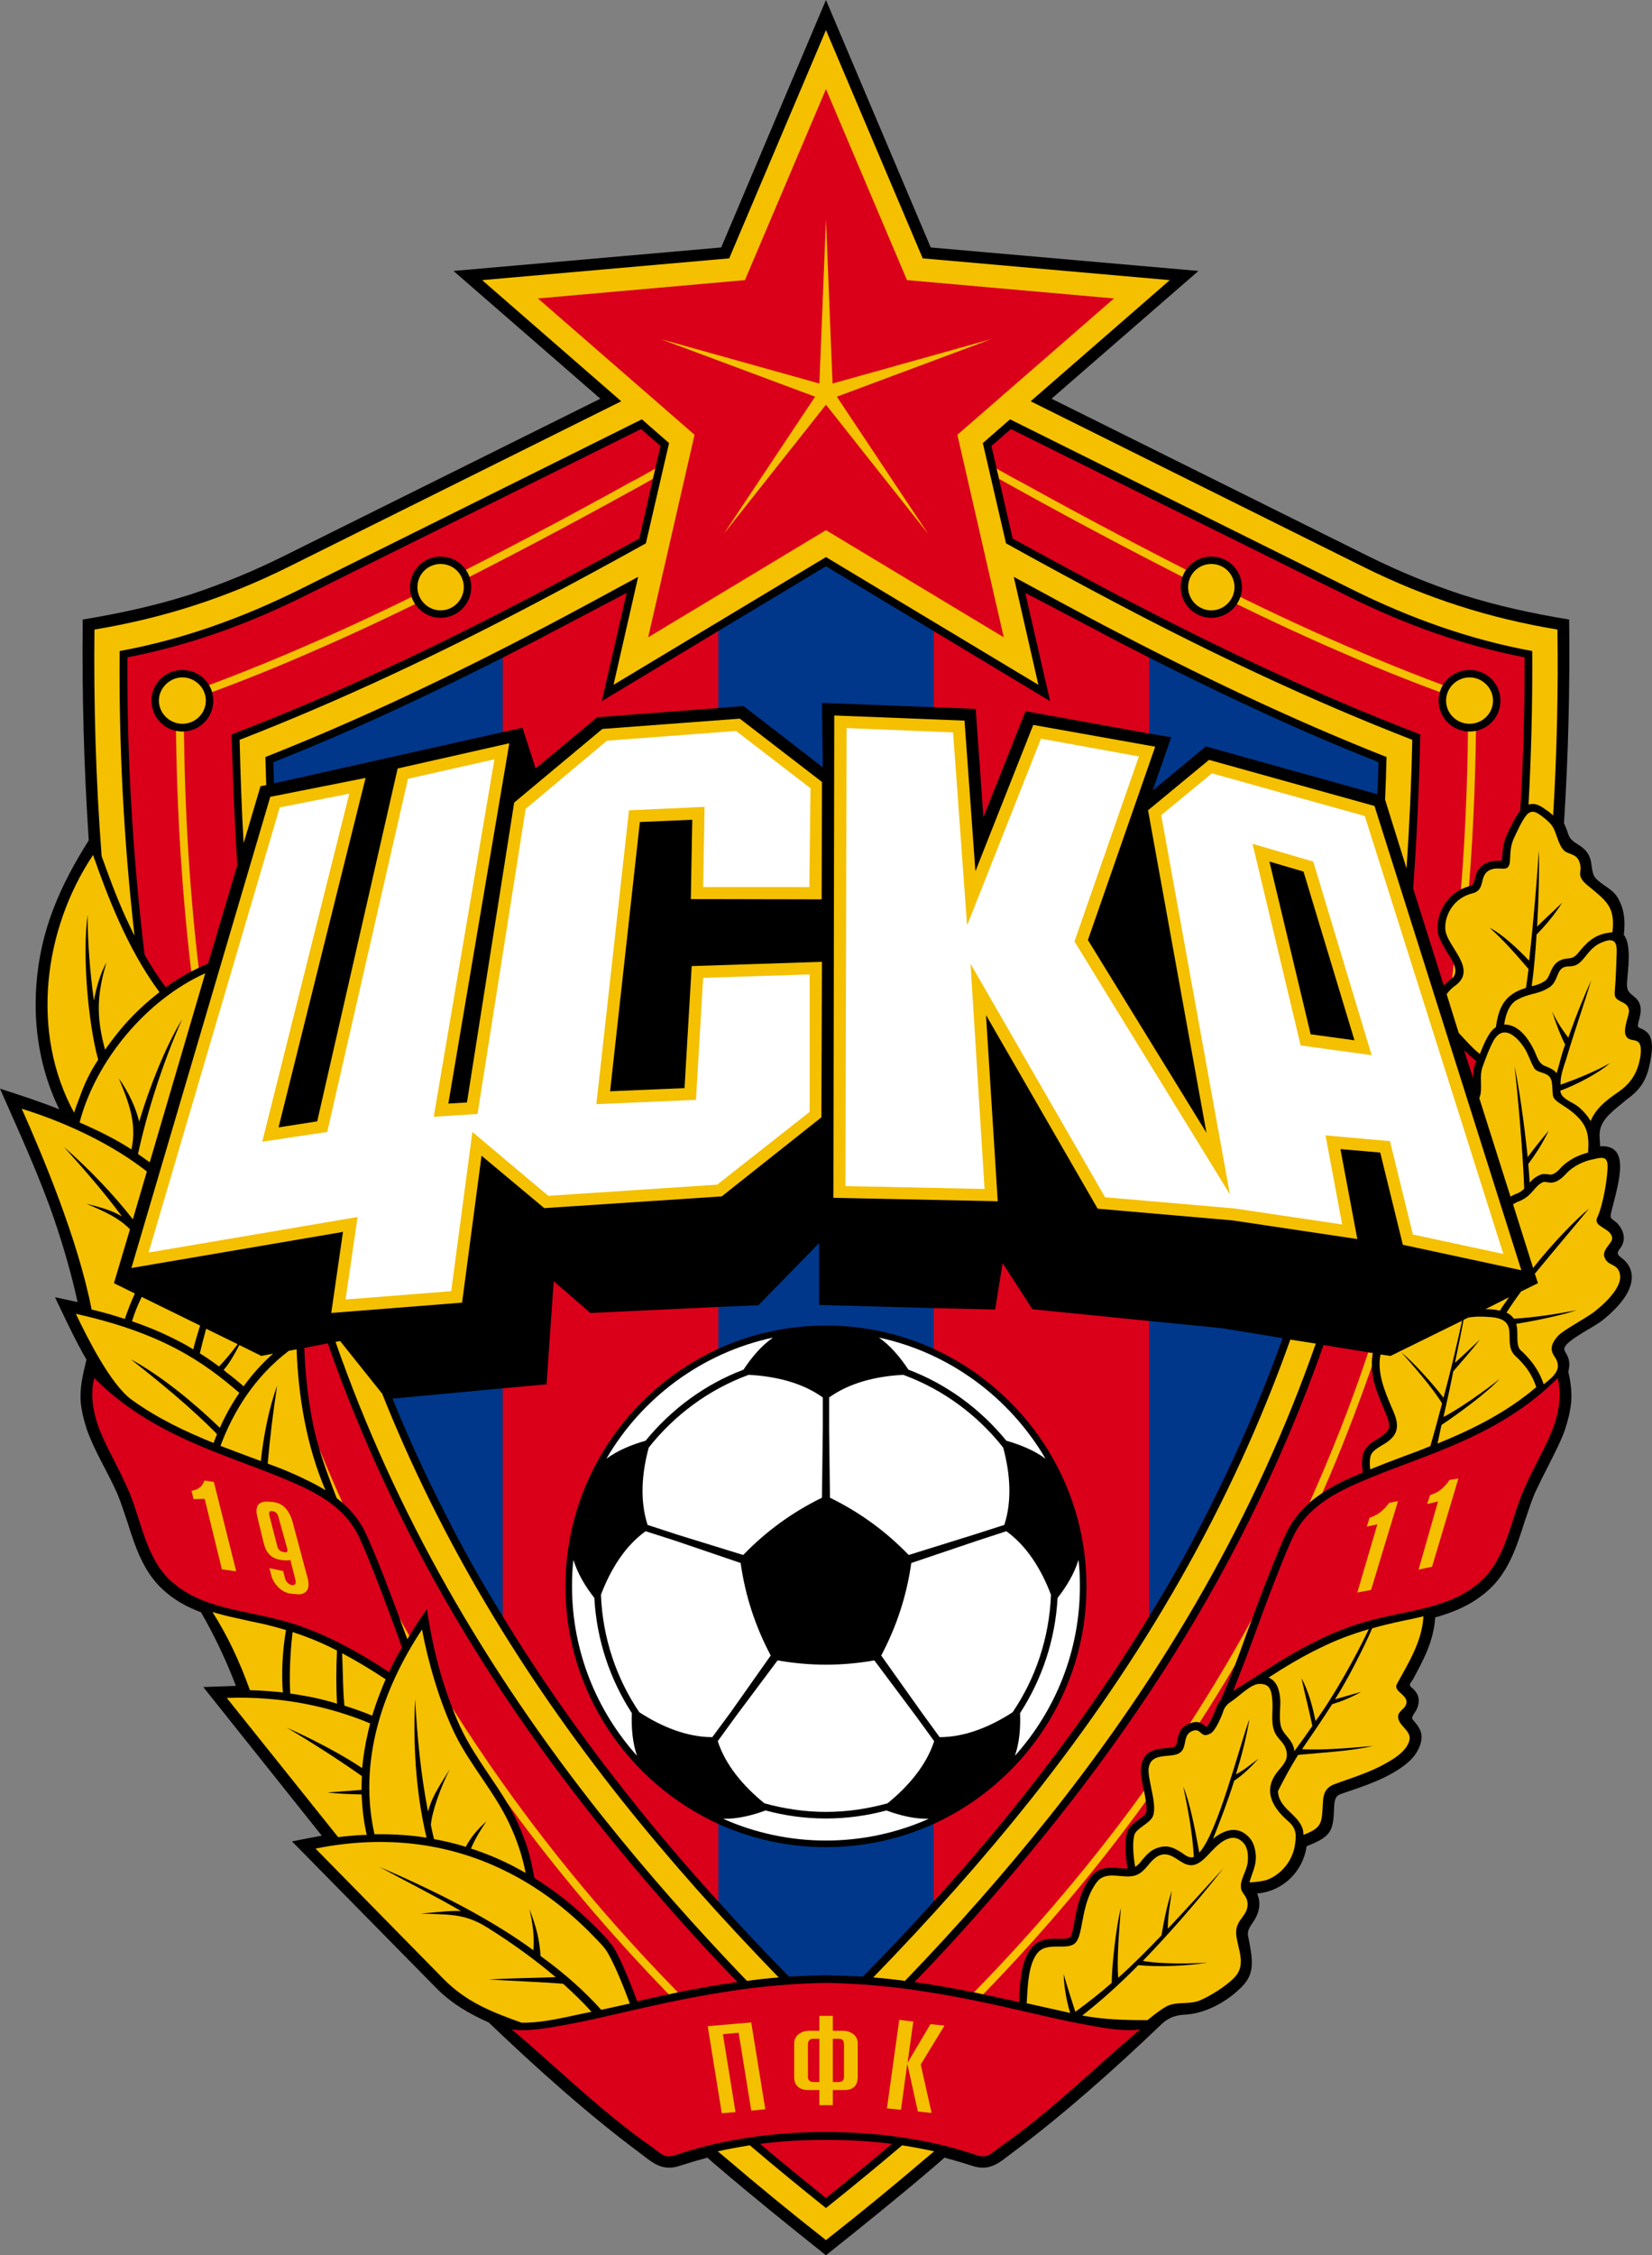 <?xml version="1.0" encoding="utf-8"?>
<!-- Generator: Adobe Illustrator 13.0.0, SVG Export Plug-In . SVG Version: 6.00 Build 14948)  -->
<!DOCTYPE svg PUBLIC "-//W3C//DTD SVG 1.0//EN" "http://www.w3.org/TR/2001/REC-SVG-20010904/DTD/svg10.dtd">
<svg version="1.0" id="Ebene_1" xmlns="http://www.w3.org/2000/svg" xmlns:xlink="http://www.w3.org/1999/xlink" x="0px" y="0px"
	 width="290.822px" height="396.85px" viewBox="0 0 290.822 396.85" enable-background="new 0 0 290.822 396.85"
	 xml:space="preserve">
<rect x="0" y="0" width="290.822" height="396.85" fill="#808080" stroke="none"/>
<path d="M185.119,70.157l25.855-22.479l-47.124-4.133L145.404,0l-18.446,43.545l-47.124,4.133l25.855,22.479L49.795,97.927
	c-5.393,2.671-10.836,4.889-16.33,6.703c-6.199,1.965-12.449,3.327-18.9,4.385c-0.151,13.003,0.202,25.956,1.058,38.858
	c-4.989,7.913-8.518,15.675-9.223,25.452c-0.555,7.509,0.705,15.069,4.032,21.874c-3.427-1.361-6.955-2.52-10.433-3.629
	c3.326,7.56,6.955,15.372,9.626,23.234c1.613,4.738,3.024,9.677,4.032,14.314l-3.981-0.857c1.764,3.679,3.478,7.409,5.544,10.987
	c-0.605,2.57-1.209,4.838-1.008,7.51c0.151,1.512,0.504,3.023,1.008,4.536v0.05c1.361,3.932,3.679,7.56,5.393,11.391l0,0
	c0.655,1.562,1.209,3.326,1.814,5.09c1.361,4.284,2.772,8.669,6.199,11.844l0,0c2.066,1.916,4.334,3.125,6.753,4.032
	c2.369,4.083,4.486,8.568,6.149,12.953c-1.915,0.05-3.83,0.151-5.746,0.202l20.866,26.158c-1.713,0.302-3.478,0.655-5.242,1.008
	l25.2,25.603c2.772,2.873,5.998,4.738,9.425,6.25c8.215,7.862,17.489,16.178,26.359,22.781c2.318,1.713,4.032,3.578,7.358,2.419
	c1.563-0.504,3.125-0.958,4.788-1.412c0.555,0.504,1.109,1.008,1.664,1.461c6.3,5.393,12.751,10.584,19.202,15.725
	c6.451-5.141,12.902-10.332,19.202-15.725c0.555-0.453,1.109-0.957,1.664-1.461c1.663,0.454,3.226,0.907,4.788,1.412
	c3.326,1.159,5.04-0.706,7.358-2.419c8.669-6.451,17.741-14.515,25.805-22.227c1.209-1.209,2.419-1.814,4.233-1.915
	c3.629-0.151,7.359-2.167,9.929-4.688c2.621-2.469,2.217-4.788,1.31-9.273c-0.151-1.26,0.907-2.117,1.412-3.175
	c0.655-1.31,0.856-2.721,0.201-4.183c4.536-0.403,8.064-3.83,8.719-8.316l0.202-0.101c3.931-1.512,4.385-2.621,4.586-5.594
	c0.05-0.857,0-2.217,0.403-2.873c0.302-0.605,1.008-0.655,2.671-1.26c2.318-0.806,4.939-1.713,7.208-3.024
	c1.864-1.058,3.881-2.469,4.737-4.536c1.059-2.419-0.05-3.629-1.109-4.889c-0.403-0.403,0.353-1.209,0.605-1.663
	c0.857-1.814,0.303-2.923-0.554-3.78c-0.252-0.202-0.555-0.403-0.555-0.605c-0.101-0.303,0.252-0.605,0.504-1.008
	c1.764-3.276,3.68-6.703,3.932-10.937c3.427-0.958,6.652-2.318,9.525-4.939l0,0c3.427-3.175,4.838-7.56,6.199-11.844
	c0.605-1.764,1.159-3.528,1.814-5.09l0,0c0.856-1.814,1.713-3.528,2.52-5.09c1.109-2.218,2.167-4.234,2.873-6.3v-0.05
	c0.504-1.512,0.857-3.024,1.008-4.536c0.151-1.865-0.101-3.629-0.504-5.393c0.655-2.621-0.756-3.276-0.705-4.032
	c0.151-1.461,5.241-3.78,6.753-5.04l-0.051,0.05c1.563-1.26,2.873-2.57,3.73-3.78c1.814-2.52,2.217-5.342-0.454-7.308
	c-1.008-0.706-0.454-1.159,0.05-1.865c0.655-1.059,0.554-2.268-0.05-3.276c-0.806-1.311-1.512-1.411-1.714-1.764
	c-0.302-0.504,0.101-1.26,0.706-3.83c0.958-3.981,2.117-9.123-2.671-8.82l0,0c0-1.26-0.202-1.915,0-2.873
	c0.353-1.915,2.268-3.377,4.183-4.939c0.101-0.101,0.252-0.202,0.353-0.302c1.965-1.411,3.427-2.873,4.132-5.998
	c0.504-2.268,0.958-5.04-0.655-6.149c-1.159-0.856-1.613-0.252-1.21-1.764c0.403-1.412,0.706-2.974-0.604-4.133
	c-1.109-0.957-1.512-1.058-1.461-2.57c0.151-2.369,0.856-6.703-0.555-8.467c0.252-2.369,0.151-4.435-1.059-6.501
	c-0.554-1.008-1.562-1.664-2.52-2.319c-1.663-1.209-1.865-1.461-2.117-3.528c-0.454-3.729-3.377-3.226-4.083-5.343
	c-0.202-0.705-0.554-1.512-0.756-1.965c0.756-11.895,1.059-23.839,0.907-35.834c-6.451-1.058-12.701-2.419-18.9-4.385
	c-5.494-1.814-10.937-4.032-16.33-6.703L185.119,70.157z"/>
<path fill="#DA001A" d="M160.978,348.768c2.016-2.016,3.931-4.133,5.897-6.199c6.602-7.208,13.003-14.616,19.102-22.277
	c13.305-16.733,24.696-34.171,33.919-52.718c4.99-9.979,9.375-20.261,13.104-30.896l8.669,1.411
	c-0.353,1.814-0.151,3.629,0.302,5.393c0.454,1.663,1.159,3.276,1.764,4.738c0.403,0.907,0.756,1.764,0.807,2.469
	c0.05,0.555-0.152,1.109-0.756,1.613c-0.353,0.302-0.807,0.554-1.209,0.856c-0.907,0.504-1.714,1.008-2.268,1.916
	c-0.353,0.554-0.504,1.26-0.504,1.965c-0.051,0.555,0,1.159,0.05,1.613l0.05,0.454c-2.419,1.008-4.838,2.066-7.006,3.528
	c-2.62,1.714-4.889,3.932-6.4,7.006l0,0c-0.756,1.563-1.865,4.233-3.125,7.459c-1.411,3.528-2.923,7.661-4.334,11.491
	c-0.655,1.814-1.36,3.629-2.016,5.393c-0.706,1.764-1.411,3.528-2.167,5.241c-0.302,0.353-0.554,0.756-0.756,1.26v0.05
	c-0.202,0.554-0.605,1.563-1.058,2.369c-0.202,0.403-0.454,0.756-0.605,0.908l0,0l0,0c-0.151,0.05-0.151,0.05-0.151,0.05
	c-0.706-0.655-1.411-1.31-3.175-0.453h-0.05c-1.411,0.706-1.613,1.814-1.814,2.923c-0.101,0.454-0.202,0.907-0.554,1.058l0,0
	c-0.353,0.101-0.807,0.151-1.311,0.202l0,0c-2.066,0.202-4.184,0.403-4.536,3.478l0,0c-0.101,1.008,0.202,2.318,0.454,3.729
	c0.353,1.714,0.756,3.629,0.403,4.284c-0.202,0.353-0.706,0.706-1.209,1.058c-0.907,0.655-1.814,1.311-2.117,2.419v0.05
	c-0.202,0.807-0.303,1.814-0.252,2.873c0.05,0.957,0.151,2.066,0.353,3.226v0.101c-0.353,0-0.756-0.05-1.109-0.05
	c-1.916-0.202-3.881-0.353-5.342,1.512c-1.865,2.47-2.419,5.393-2.873,7.762c-0.201,1.159-0.403,2.218-0.655,2.722
	c-0.252,0.403-1.109,0.403-2.066,0.403c-1.865-0.051-3.831-0.051-5.191,2.066l0,0c-1.461,2.268-1.663,5.342-1.814,8.366
	c0,0.202,0,0.403-0.05,0.706C173.98,351.086,167.781,349.726,160.978,348.768z"/>
<path fill="#F4C000" d="M145.404,5.292l17.035,40.169l43.495,3.83L181.44,70.61l58.666,29.182
	c10.987,5.443,21.974,8.971,34.07,10.987c0.151,10.886-0.101,21.823-0.756,32.709c-0.051-0.05-0.051-0.05-0.051-0.05
	c-0.454-0.403-0.907-0.756-1.31-1.008l0,0c-0.655-0.504-1.311-0.857-2.016-0.958c-0.353,0-0.655,0-0.958,0.101
	c0.504-9.072,0.706-18.094,0.655-27.014c-11.038-2.017-21.521-5.796-31.601-10.786l-60.329-29.988l-4.788,4.183l4.082,17.64
	c5.695,3.175,14.163,7.761,19.455,10.533c16.934,8.921,34.171,17.086,52.063,24.041c-0.151,7.56-0.504,15.07-1.008,22.63
	l-3.78-12.096c0.101-2.47,0.202-4.99,0.252-7.51c-16.632-6.552-33.163-14.465-49.593-23.083c-3.831-2.016-11.139-5.947-16.027-8.619
	l4.334,19.001l-37.397-22.479l-37.397,22.479l4.334-19.001c-4.889,2.671-12.197,6.603-16.027,8.619
	c-16.431,8.618-32.962,16.531-49.594,23.083c0.05,1.663,0.101,3.276,0.151,4.939l-1.008,0.202l-2.974,10.029
	c-0.353-6.048-0.554-12.146-0.706-18.194c17.892-6.955,35.129-15.12,52.063-24.041c5.292-2.772,13.759-7.358,19.454-10.533
	l4.083-17.64l-4.788-4.183l-60.329,29.988c-10.08,4.99-20.563,8.77-31.601,10.786c-0.152,16.48,0.705,33.264,2.62,50.097
	c-0.554-1.059-1.008-2.066-1.512-3.125c-1.764-3.881-3.125-7.661-4.284-10.886c-1.008-13.255-1.412-26.561-1.26-39.866
	c12.096-2.016,23.083-5.544,34.07-10.987l58.666-29.182L84.874,49.291l43.495-3.83L145.404,5.292z"/>
<path fill="#DA001A" d="M259.358,189.806l-1.613-4.989c0.604,0.554,1.209,1.159,1.915,1.714l0.252,0.201
	c-0.05,0.151-0.101,0.302-0.202,0.403C259.358,188.143,259.308,188.949,259.358,189.806z"/>
<path fill="#DA001A" d="M248.774,156.341c0.655-9.021,1.058-18.043,1.26-27.115c-9.223-3.528-18.295-7.409-27.216-11.592
	c-8.619-3.981-17.136-8.265-25.654-12.701c-5.746-3.024-13.053-6.955-18.9-10.181l-3.729-16.279l3.427-2.974l59.573,29.535
	c9.778,4.838,20.109,8.568,30.845,10.634c0.05,8.921-0.202,17.942-0.756,26.964c-0.806,1.008-1.512,2.52-2.016,3.528
	c-0.101,0.202-0.151,0.354-0.303,0.605v0.05c-0.655,1.462-0.755,2.621-0.856,3.932c0,0.202,0,0.403-0.051,0.706
	c0,0.05-0.05,0-0.151,0c-0.655,0-1.461-0.05-2.469,0.353c-1.613,0.756-1.916,1.865-2.167,2.974
	c-0.151,0.504-0.252,0.958-0.756,1.109c-2.117,0.504-3.628,1.764-4.536,3.226c-1.21,1.814-1.512,4.082-1.059,5.544l0,0
	c0.353,1.008,0.958,2.016,1.563,3.024c1.109,1.714,2.218,3.579,0.403,4.738l-0.05,0.05c-0.303,0.252-0.605,0.504-0.857,0.807
	c-0.05,0.05-0.101,0.101-0.151,0.151L248.774,156.341z"/>
<path fill="#DA001A" d="M41.781,152.208c-0.503-7.61-0.806-15.271-1.008-22.982c9.223-3.528,18.295-7.409,27.216-11.592
	c8.619-3.981,17.136-8.265,25.654-12.701c5.746-3.024,13.053-6.955,18.9-10.181l3.729-16.279l-3.427-2.974l-59.573,29.535
	c-9.777,4.838-20.109,8.568-30.845,10.634c-0.101,17.237,0.907,34.776,3.024,52.315c1.109,1.965,2.369,3.931,3.73,5.746
	c2.016-1.461,4.183-2.722,6.4-3.73l1.059-0.454L41.781,152.208z"/>
<path fill="#DA001A" d="M129.831,348.768c-2.016-2.016-3.932-4.133-5.897-6.199c-6.602-7.208-13.003-14.616-19.101-22.277
	c-13.306-16.733-24.696-34.171-33.919-52.718c-5.04-10.08-9.475-20.462-13.205-31.198l-4.133,0.807v0.202
	c0.151,4.334,0.655,8.819,1.512,13.154c0.958,4.586,2.52,8.77,4.183,13.054c2.066,1.612,3.831,3.528,5.04,6.048l0,0
	c0.756,1.613,1.966,4.435,3.276,7.812c1.31,3.427,2.772,7.308,4.133,10.987c1.059-1.815,2.217-3.579,3.427-5.343
	c0.655,4.435,1.562,8.719,2.923,13.054c0.958,2.974,2.066,5.897,3.327,8.467c1.26,2.57,2.923,5.04,4.536,7.459
	c1.814,2.621,3.578,5.241,4.989,8.215c0.655,1.411,1.26,2.923,1.814,4.536c0.454,1.411,0.857,2.923,1.109,4.485l0.252,1.159
	c6.401,3.982,10.634,8.467,12.751,10.685c0.251,0.353,0.503,0.655,0.756,0.958c0.252,0.353,0.504,0.655,0.706,1.059
	c0.605,1.108,1.311,2.57,1.965,4.183c0.655,1.512,1.311,3.175,1.865,4.687l0.05,0.101
	C117.432,350.935,123.329,349.675,129.831,348.768z"/>
<path fill="#F4C000" d="M255.931,169.596c-0.101,0.857-0.202,1.714-0.302,2.571C256.385,171.461,256.284,170.554,255.931,169.596z"
	/>
<path fill="#F4C000" d="M258.603,155.938c0.856-10.685,1.26-21.622,1.26-32.86v-0.454l-0.504-0.151
	c-7.51-2.621-15.12-5.645-22.73-8.971c-7.61-3.276-15.221-6.905-22.882-10.735c-11.239-5.645-22.529-11.592-33.717-17.791
	c-1.563-0.807-3.075-1.663-4.587-2.52l0.454,1.814c1.16,0.655,2.319,1.311,3.428,1.916c11.29,6.25,22.579,12.197,33.818,17.841
	c7.661,3.831,15.322,7.459,22.932,10.735c7.459,3.276,14.918,6.199,22.377,8.82c0,11.24-0.403,22.227-1.26,32.912
	C257.594,156.291,258.098,156.089,258.603,155.938z"/>
<path fill="#F4C000" d="M232.797,262.685c3.175-7.208,6.048-14.667,8.719-22.277c-0.05-0.756,0-1.512,0.151-2.319l-0.807-0.101
	c-3.024,9.072-6.501,17.892-10.332,26.41C231.235,263.794,231.991,263.239,232.797,262.685z"/>
<path fill="#F4C000" d="M211.176,303.105c2.167-3.326,4.234-6.703,6.25-10.13c0.555-1.461,1.109-2.923,1.613-4.385
	c0.454-1.26,0.907-2.52,1.412-3.78c-3.427,6.3-7.107,12.449-10.987,18.446C210.218,302.955,210.772,302.955,211.176,303.105z"/>
<path fill="#FDC300" d="M173.073,350.935c10.433-10.735,20.009-22.024,28.627-33.969c-0.051-0.605-0.202-1.21-0.303-1.865
	c-9.021,12.499-19,24.292-29.938,35.481C172.015,350.683,172.519,350.784,173.073,350.935z"/>
<path fill="#DA001A" d="M90.064,357.084c8.165,6.854,15.422,14.213,24.696,20.714c1.764,1.209,2.117,2.117,4.334,1.361
	c15.674-5.342,36.943-5.342,52.618,0c2.217,0.756,2.57-0.151,4.334-1.361c9.274-6.501,16.531-13.86,24.696-20.714
	c-2.772,0.454-6.401-0.202-10.635-1.008c-10.231-1.916-26.158-6.905-44.705-7.157c-18.547,0.252-34.474,5.241-44.705,7.157
	C96.465,356.882,92.836,357.538,90.064,357.084z"/>
<path fill="#DA001A" d="M16.582,242.475c-0.655,2.721-0.303,5.494,0.605,8.165c1.159,3.427,3.276,6.754,5.292,11.29
	c2.318,5.191,3.125,12.146,7.51,16.178c5.494,4.99,12.6,5.091,20.059,7.157c5.947,1.613,12.197,4.838,18.447,8.971
	c0.655-1.462,1.411-2.923,2.268-4.334c-2.721-7.61-6.098-16.431-7.661-19.656c-2.772-5.645-8.417-8.114-13.81-10.332
	C39.665,255.931,26.561,252.554,16.582,242.475z"/>
<polygon fill="#F4C000" points="47.578,140.213 23.133,223.121 60.379,216.771 58.313,231.034 81.345,229.219 84.772,203.364 
	95.81,212.587 127.059,210.521 144.597,196.61 144.698,169.243 121.766,169.999 120.506,191.47 107.402,192.024 112.644,144.648 
	121.867,144.245 121.615,158.206 144.648,158.256 144.698,137.592 130.233,126.454 106.042,128.268 90.518,141.221 82.202,193.99 
	78.926,194.191 89.661,130.788 70.005,135.223 55.843,197.316 49.039,198.375 64.36,136.886 "/>
<polygon fill="#FFFFFF" points="49.241,142.078 26.158,220.399 62.95,214.149 60.833,228.665 79.43,227.203 83.16,199.181 
	96.516,210.42 126.252,208.455 142.531,195.653 142.531,171.461 123.782,172.066 122.522,193.536 104.983,194.292 110.729,142.582 
	124.034,141.977 123.782,156.089 142.48,156.089 142.682,138.701 129.578,128.621 106.848,130.334 92.534,142.33 84.067,196.005 
	76.356,196.51 87.041,133.61 71.82,137.038 57.607,199.181 46.167,200.895 61.488,139.659 "/>
<path fill="#F4C000" d="M146.866,125.899l-0.151,84.874l28.929,0.604l-2.066-32.76l19.656,34.07l23.789,2.066l21.924,3.276
	l-2.974-15.826l7.005,0.605l3.981,16.229l20.866,4.485l-25.855-81.698l-29.131-8.114l-10.735,8.87l10.282,56.75l-20.866-33.919
	l11.844-34.02l-21.47-3.831l-10.181,25.754l-1.916-26.511L146.866,125.899L146.866,125.899z M223.474,151.604l5.998,1.764
	l8.971,29.686l-7.711-1.058L223.474,151.604z"/>
<path fill="#FFFFFF" d="M149.033,128.117l-0.202,80.59l24.494,0.504l-2.469-39.615l23.688,41.076l22.73,1.966l19,2.822
	l-2.923-15.674l11.34,1.008l4.032,16.43l15.926,3.427l-24.393-77.062l-26.914-7.509l-8.92,7.358l12.096,66.729l-27.367-44.503
	l11.34-32.559l-17.237-3.125l-13.003,32.861l-2.47-33.969L149.033,128.117L149.033,128.117z M220.5,148.479l10.685,3.125
	l10.282,34.07l-12.499-1.714L220.5,148.479z"/>
<path fill="#F4C000" d="M146.614,370.44v-2.671h2.066c1.26,0,2.318-0.554,2.318-2.318v-5.896c0-1.512-1.36-2.218-2.671-2.218h-1.713
	v-2.621h-2.369v2.621h-1.764c-1.26,0-2.671,0.706-2.671,2.218c0,2.117,0,3.881,0,5.947c0,1.713,1.209,2.268,2.469,2.268h1.966v2.671
	H146.614L146.614,370.44z M146.614,366.358v-7.611h0.856c0.655,0,1.109,0.05,1.109,1.109v5.645c0,0.655-0.454,0.857-0.857,0.857
	H146.614L146.614,366.358z M144.245,358.747v7.611h-1.058c-0.555,0-0.958-0.303-0.958-0.857v-5.746c0-0.756,0.403-1.008,0.958-1.008
	H144.245z"/>
<path fill="#F4C000" d="M33.717,262.332c0.857-0.202,1.764-0.403,2.268-1.814l1.664,0.252l3.931,15.725l-2.52-0.353l-3.024-12.398
	l-1.965,0.051L33.717,262.332z"/>
<path fill="#F4C000" d="M51.609,268.178l2.57,9.626c0.555,2.167-0.655,2.873-1.965,2.722l-1.008-0.101
	c-1.965-0.202-3.226-2.218-3.427-3.125l-0.353-1.361l2.419,0.504l0.353,1.361c0.101,0.403,0.554,1.008,1.159,1.109
	c0.454,0.05,0.857-0.101,0.655-0.907l-0.907-3.528c-0.353,0.151-0.857,0.101-1.411,0.05c-2.016-0.252-2.873-1.26-3.326-3.226
	l-1.109-4.586c-0.454-2.016,0.604-2.621,2.117-2.47l0.655,0.05C50.097,264.499,51.105,266.163,51.609,268.178L51.609,268.178z
	 M50.551,272.462l-1.512-5.443c-0.101-0.504-0.353-1.008-1.059-1.108c-0.806-0.151-0.604,0.554-0.504,1.008l1.361,5.241
	c0.151,0.555,0.555,0.857,0.958,0.908C50.097,273.168,50.803,273.37,50.551,272.462z"/>
<polygon fill="#F4C000" points="132.25,355.875 134.719,371.146 132.25,371.397 130.032,357.689 127.26,357.94 129.478,371.649 
	127.059,371.851 124.588,356.53 "/>
<polygon fill="#F4C000" points="160.776,355.723 158.306,355.421 156.139,370.995 158.608,371.247 159.717,363.132 161.582,371.549 
	164.001,371.801 162.086,363.283 166.27,356.429 163.8,356.177 159.768,362.981 "/>
<polygon fill="#DA001A" points="145.404,15.674 159.667,49.291 196.106,52.517 168.538,76.507 176.702,112.14 145.404,93.291 
	114.105,112.14 122.27,76.507 94.702,52.517 131.141,49.291 "/>
<polygon fill="#F4C000" points="145.404,38.556 146.563,67.486 174.485,59.674 147.319,69.804 163.396,93.946 145.404,71.215 
	127.411,93.946 143.489,69.804 116.323,59.674 144.245,67.486 "/>
<path fill="#FFFFFF" d="M159.012,241.92c-4.838,0.252-9.475,1.412-13.053,3.982v5.544l0.151,12.096
	c5.242,2.571,9.828,5.897,13.86,10.08l11.643-3.629l5.191-1.663c1.361-4.183,1.058-8.971-0.202-13.608
	C172.065,248.976,166.018,244.49,159.012,241.92z"/>
<path fill="#FFFFFF" d="M114.206,254.722c-1.26,4.637-1.563,9.425-0.201,13.608l5.241,1.713l11.592,3.579
	c4.032-4.183,8.618-7.509,13.86-10.08l0.151-12.197v-5.443c-3.579-2.57-8.215-3.73-13.054-3.982
	C124.79,244.49,118.742,248.976,114.206,254.722z"/>
<path fill="#FFFFFF" d="M112.543,301.291c4.032,2.621,8.467,4.385,12.852,4.385l3.276-4.436l7.006-9.929
	c-2.722-5.141-4.486-10.534-5.292-16.279l-11.542-3.931l-5.191-1.663c-3.579,2.57-6.149,6.653-7.862,11.189
	C106.092,288.238,108.511,295.344,112.543,301.291z"/>
<path fill="#FFFFFF" d="M156.24,317.318c3.78-3.074,6.854-6.753,8.215-10.937l-3.226-4.436l-7.308-9.778
	c-5.695,1.008-11.34,1.008-17.035,0l-7.308,9.778l-3.226,4.436c1.361,4.183,4.435,7.862,8.215,10.937
	c3.478,0.958,7.106,1.512,10.836,1.512S152.762,318.276,156.24,317.318z"/>
<path fill="#FFFFFF" d="M106.747,256.687c6.25-10.735,16.833-18.647,29.333-21.319c-2.016,1.411-3.729,3.427-5.191,5.645
	c-6.804,2.57-12.701,6.955-17.237,12.499C111.182,254.218,108.713,255.226,106.747,256.687z"/>
<path fill="#FFFFFF" d="M112.14,308.952c-7.107-7.913-11.441-18.396-11.441-29.787c0-1.613,0.05-3.125,0.251-4.687
	c0.706,2.369,2.067,4.637,3.68,6.703c0.403,7.409,2.772,14.364,6.602,20.261C111.132,304.013,111.333,306.633,112.14,308.952z"/>
<path fill="#FFFFFF" d="M163.498,320.04c-5.544,2.47-11.693,3.83-18.094,3.83s-12.55-1.36-18.094-3.83
	c2.419,0.05,4.99-0.554,7.459-1.462c3.377,0.908,6.955,1.412,10.634,1.412s7.257-0.504,10.634-1.412
	C158.508,319.486,161.078,320.09,163.498,320.04z"/>
<path fill="#FFFFFF" d="M189.857,274.479c0.202,1.562,0.251,3.074,0.251,4.687c0,11.391-4.334,21.874-11.44,29.787
	c0.806-2.319,1.008-4.939,0.907-7.51c3.83-5.897,6.199-12.852,6.603-20.261C187.79,279.115,189.151,276.847,189.857,274.479z"/>
<path fill="#FFFFFF" d="M154.728,235.368c12.499,2.671,23.083,10.634,29.333,21.319c-1.965-1.461-4.435-2.469-6.905-3.175
	c-4.536-5.544-10.433-9.929-17.237-12.499C158.458,238.795,156.744,236.779,154.728,235.368z"/>
<path fill="#FFFFFF" d="M165.413,305.676c4.385,0,8.82-1.764,12.852-4.385c4.032-5.947,6.451-13.053,6.753-20.664
	c-1.713-4.536-4.284-8.619-7.862-11.189l-5.241,1.713l-11.491,3.881c-0.807,5.746-2.571,11.139-5.292,16.279l7.056,9.929
	L165.413,305.676z"/>
<path fill="#F4C000" d="M258.501,231.84c1.461-0.252,2.671-0.151,3.629-0.101c5.796,0.302,2.268,4.334,4.485,6.703
	c0.908,0.907,2.823,2.52,3.831,5.645c-5.393,4.587-11.542,7.561-17.388,9.929c0.201-1.008,0.503-2.268,0.705-3.276
	c2.873-1.916,8.014-5.645,10.231-8.115c-1.916,1.613-7.157,5.343-9.878,6.704c0.554-2.47,1.159-5.141,1.714-8.014
	c1.31-1.562,3.074-3.477,4.687-5.594c-1.764,1.664-2.923,2.772-4.385,4.083c0.454-2.217,1.059-5.04,1.512-7.56L258.501,231.84z"/>
<path fill="#F4C000" d="M241.214,258.552c-0.101-0.857-0.151-2.117,0.252-2.772c0.655-1.008,2.117-1.461,3.226-2.419
	c1.966-1.713,1.209-3.679,0.302-5.695c-1.209-2.822-2.621-6.149-1.965-9.324l1.764,0.252l12.6-6.199
	c-0.958,4.385-2.066,9.072-3.276,13.558c-2.066-2.671-5.191-6.149-7.459-8.014c1.764,1.915,5.746,6.501,7.207,9.021
	c-0.655,2.47-1.361,5.09-2.066,7.51c-1.613,0.655-3.175,1.26-4.738,1.814C245.044,257.04,243.079,257.796,241.214,258.552z"/>
<path fill="#FDC300" d="M265.658,228.262c-0.605,0.857-1.159,1.613-1.613,2.369c-0.806-0.202-1.713-0.302-2.57-0.252
	L265.658,228.262z"/>
<path fill="#F4C000" d="M266.364,211.932c0.202-0.151,0.504-0.353,1.059-0.554c2.369-0.958,2.621-2.621,4.133-3.326
	c0.857-0.403,1.814,1.059,4.233-1.613c1.159-1.26,3.074-2.117,4.334-2.369c1.31-0.252,2.772-0.907,2.873,0.857
	c0.101,1.714-0.706,6.956-1.814,9.324c-0.807,1.764,2.722,1.814,2.621,3.78c-0.05,0.705-1.764,1.915-1.361,3.125
	c0.554,1.814,2.57,1.008,2.772,3.376c0.151,1.613-1.563,3.932-4.435,6.2c-1.26,1.058-5.544,3.276-6.501,4.334
	c-1.008,1.108-1.563,2.268-0.655,3.578c1.512,2.117,0.101,3.427-1.865,4.939c-1.008-2.974-2.671-4.637-3.73-5.696
	c-0.151-0.101-0.252-0.251-0.403-0.353c-0.454-0.554-0.503-1.411-0.503-2.268c0-0.807,0-1.613-0.202-2.319
	c3.377-0.554,8.366-1.563,10.634-2.419c-3.327,0.706-8.014,1.361-11.038,1.512c-0.302-0.403-0.706-0.806-1.311-1.058
	c0.706-1.109,1.563-2.369,2.57-3.73l2.974-1.461l-0.554-1.663c3.578-4.334,7.51-8.971,9.525-11.441
	c-2.117,1.714-6.3,5.947-9.828,10.433L266.364,211.932z"/>
<path fill="#F4C000" d="M260.417,193.233c0.202-0.454,0.303-1.058,0.303-1.612c0.05-1.412-0.202-2.621,0.302-3.982
	c0.555-1.512,1.159-3.175,1.915-4.536c1.814-3.175,4.486-0.403,5.746,1.865c0.555,1.109,0.807,1.915,1.361,2.923
	c0.554,1.008,2.268,0.655,2.923,1.865c0.353,0.655,0.252,1.462,0.403,2.974c0.151,1.109,1.916,1.664,3.579,3.075
	c2.57,2.167,2.822,3.931,2.621,7.005c-0.756,0.202-1.664,0.504-2.52,0.958c-0.807,0.453-1.613,1.008-2.268,1.713l0,0
	c-0.555,0.655-1.008,0.958-1.361,1.108c-0.101,0.051-0.252,0.051-0.403,0.101c-0.151,0-0.302,0-0.403-0.05
	c-0.555-0.051-1.008-0.151-1.613,0.151c-0.806,0.353-1.26,0.807-1.713,1.311c-0.05-1.008-0.151-2.117-0.252-3.276
	c1.159-1.563,2.52-3.579,3.579-5.847c-1.563,1.865-2.52,3.075-3.68,4.637c-0.604-5.997-1.612-12.801-2.318-16.027
	c0.554,4.637,1.462,14.969,1.714,21.571c-0.353,0.354-0.806,0.706-1.411,0.908l0,0c-0.353,0.151-0.605,0.252-0.807,0.403
	c-0.05,0-0.151,0.051-0.202,0.101L260.417,193.233z"/>
<path fill="#F4C000" d="M260.518,185.472c-1.512-1.21-2.772-2.722-3.73-3.73l-2.117-6.804c0.353-0.504,0.857-1.008,1.311-1.361
	c4.083-2.722-0.454-6.351-1.411-9.324c-0.605-2.016,0.605-6.048,4.637-7.056c2.47-0.605,1.008-3.175,3.125-4.133
	c1.764-0.756,3.276,0.706,3.478-1.512c0.101-1.512,0.05-2.721,0.756-4.183c0.403-0.807,1.311-2.923,2.117-3.881
	c0.807-1.008,1.613-0.706,2.57,0c0.756,0.554,1.714,1.311,2.167,2.117c0.706,1.26,1.058,3.831,2.419,4.385
	c0.756,0.353,1.663,0.504,2.066,1.361c1.008,2.066-0.806,2.47,1.563,4.435c3.427,2.823,4.889,3.78,4.385,8.266
	c-2.57,0.202-4.083,1.26-5.695,3.226c-0.605,0.706-0.958,1.311-2.017,1.361c-1.814,0.151-2.621,0.907-3.275,2.621
	c-0.252,0.555-0.504,1.159-1.008,1.411l-0.05,0.05c-0.756,0.454-1.412,0.655-2.167,0.807c0.353-2.52,0.655-5.746,0.856-9.072
	c1.361-1.411,3.074-3.326,4.486-5.594c-1.764,1.714-3.024,2.822-4.385,4.183c0.303-5.342,0.403-10.584,0.303-13.356
	c-0.252,4.083-0.958,12.802-1.713,19.354c-2.167-2.268-4.838-4.737-6.956-5.796c2.52,2.218,4.99,5.09,6.854,7.258
	c-0.151,1.26-0.302,2.369-0.454,3.326c-3.679,1.109-4.788,3.276-5.292,6.905c0,0-0.05,0-0.05,0.051
	C262.08,181.49,261.123,183.96,260.518,185.472z"/>
<path fill="#F4C000" d="M264.801,180.281c0.252-1.865,0.907-3.478,2.067-4.233c2.369-1.361,3.729-1.008,5.645-2.167
	c1.865-1.008,1.411-3.276,2.923-3.729c0.856-0.252,1.814,0.202,3.023-1.109c1.059-1.159,1.714-2.369,3.226-3.074
	c0.554-0.252,1.058-0.454,1.512-0.504c0.857-0.101,1.462,0.302,1.411,1.965c-0.05,1.865-0.151,4.788-0.353,7.257
	c-0.151,1.916,2.369,1.21,2.52,3.175c0.05,0.706-1.109,3.226-0.554,4.385c0.756,1.562,3.074-0.403,2.57,3.578
	c-0.303,1.865-0.958,4.183-3.579,6.098c-1.461,1.059-4.133,2.672-5.191,5.343c-0.504-0.857-1.16-1.663-2.167-2.52
	c-1.059-0.857-3.074-1.361-3.175-2.823c3.125-1.159,7.006-3.275,8.719-4.838c-2.469,1.411-5.796,2.772-8.668,3.78
	c-0.101-1.613,0.604-3.226,1.058-4.737c1.361-4.587,3.074-9.476,4.334-13.608c-1.008,2.167-2.57,5.897-4.032,10.08
	c-1.159-1.563-1.814-2.469-2.873-4.637c0.756,2.268,1.461,4.183,2.318,5.846c-0.655,1.664-0.958,3.377-1.512,5.041
	c-0.403-0.605-1.36-1.008-2.016-1.26c-1.311-0.504-1.462-1.966-2.117-3.125C268.833,182.397,267.12,180.23,264.801,180.281z"/>
<path fill="#F4C000" d="M250.588,284.407c-0.252,4.536-2.721,8.316-4.687,11.945c-0.706,1.411,2.419,1.965,1.563,3.729
	c-0.403,0.857-1.764,1.209-1.209,2.621c0.554,1.411,2.52,2.117,1.713,3.981c-0.605,1.461-2.218,2.621-3.881,3.528
	c-2.923,1.714-6.602,2.772-9.273,3.78c-1.008,0.403-1.865,1.159-1.916,3.125c-0.251,3.528,0.051,4.435-3.427,5.746
	c0-0.252-0.05-0.554-0.101-0.857c-0.706-2.772-4.334-3.729-4.385-6.854c1.059-2.117,2.268-4.334,3.528-6.35
	c4.536-0.454,9.223-0.655,13.154-1.563c-4.284,0.353-8.568,0.756-12.449,0.555c1.512-2.218,3.427-4.99,5.292-7.913
	c1.512-0.454,3.326-1.159,5.09-2.167c-1.814,0.504-3.175,0.907-4.586,1.31c2.117-3.276,5.04-9.021,6.552-12.499
	c1.713-0.504,3.477-0.907,5.342-1.31C248.169,284.961,249.379,284.709,250.588,284.407z"/>
<path fill="#F4C000" d="M240.962,286.675c-2.167,4.637-6.149,11.793-9.375,16.178c-0.605-3.024-1.361-5.494-2.47-7.56
	c0.555,2.671,1.311,5.443,1.915,8.417c-1.008,1.461-2.167,3.075-3.175,4.435c0-0.151-0.051-0.302-0.051-0.454l0,0
	c-0.353-1.411-1.26-2.016-1.965-3.125c-0.857-1.311-0.403-3.78-0.454-5.343c-0.101-1.663-0.504-3.376-2.066-4.032
	c3.024-1.966,5.998-3.729,8.921-5.141C235.267,288.54,238.039,287.532,240.962,286.675z"/>
<path fill="#F4C000" d="M199.836,328.507c-0.353-2.167-0.504-4.184-0.151-5.594c0.353-1.21,2.47-1.916,3.175-3.125
	c1.059-1.814-0.857-6.603-0.655-8.568c0.302-2.722,3.125-1.966,4.939-2.52c2.117-0.706,0.857-3.175,2.571-4.032
	c1.915-0.907,1.461,1.512,3.478,0.302c0.857-0.554,1.865-2.974,2.218-4.032c0.302-0.807,0.907-1.26,1.461-1.613
	c1.26-0.857,3.276-2.923,4.737-3.024c1.916-0.051,2.218,1.008,2.369,2.873c0.201,2.016-0.454,4.334,0.706,6.149
	c0.706,1.059,1.461,1.462,1.764,2.722c0.403,1.663-0.555,2.469-1.563,3.729c-2.873,3.578-0.403,6.703,1.915,8.719
	c1.411,1.209,1.411,2.369,1.209,3.83c-0.403,3.579-3.074,5.847-5.09,6.502c-0.857,0.252-1.915,0.353-2.974,0.403
	c0.655-2.218,1.512-3.427,0.958-5.897c-0.202-0.907-0.605-1.713-1.361-2.369c-1.26-1.109-2.621-1.159-3.931-0.655
	c-0.756,0.302-1.462,0.756-2.067,1.26c1.21-3.024,2.57-6.552,3.73-10.231c1.512-1.008,2.923-2.369,4.284-3.881
	c-1.563,1.159-2.621,2.066-3.982,2.772c1.008-3.276,1.865-6.603,2.369-9.727c-1.814,4.989-5.645,20.16-8.82,23.486
	c-0.907-4.939-1.663-8.719-2.822-11.643c0.806,3.881,1.612,8.064,1.865,12.398c-0.756,0.302-1.462-0.252-2.016-0.655
	c-1.26-0.806-2.52-1.613-4.435-0.907c-1.21,0.403-1.916,1.26-2.621,2.066C200.743,327.751,200.34,328.205,199.836,328.507z"/>
<path fill="#F4C000" d="M180.734,352.498c0.202-3.075,0.252-6.35,1.663-8.518c1.814-2.822,5.998-0.202,7.258-2.57
	c1.058-1.915,0.806-6.854,3.477-10.282c1.412-1.814,3.881-0.806,5.847-0.958c2.722-0.151,3.175-2.974,5.242-3.73
	c2.117-0.755,3.478,1.664,5.342,1.764c1.764,0.101,3.125-1.965,4.284-3.024c1.26-1.26,3.175-2.621,4.788-1.159
	c1.008,0.856,1.16,2.268,1.008,3.729c-0.252,1.714-1.411,3.024-1.159,4.587c0.151,0.957,1.361,1.411,1.109,3.225
	c-0.303,1.916-2.369,2.419-1.915,5.292c0.403,2.469,1.663,4.989-0.353,7.106c-1.462,1.512-4.234,3.276-6.199,4.083
	c-1.966,0.756-4.184,0.051-5.947,1.109c-1.209,0.706-2.218,1.563-3.175,2.318h-0.252c-3.83,0-7.459-0.101-11.239-0.806
	c3.226-2.52,6.451-5.393,9.878-8.871c3.427,0.353,8.921,0.151,12.146-0.454c-2.52,0.202-8.367,0.302-11.34-0.302
	c4.234-4.385,8.921-9.626,14.213-16.33c-3.276,3.578-6.502,7.157-9.828,10.685c0-2.369,0.353-3.981,0.706-6.703
	c-0.958,2.923-1.462,5.746-1.814,7.862c-2.47,2.57-4.939,5.09-7.61,7.459c-0.302-2.873,0.151-8.367,0.454-12.248
	c-0.807,3.024-1.613,10.282-1.613,13.155c-2.066,1.814-4.133,3.427-6.401,5.09c-0.807-2.52-1.26-3.881-2.066-6.653
	c0.101,2.52,0.554,4.889,1.159,6.854C185.825,353.657,183.305,353.052,180.734,352.498z"/>
<path fill="#F4C000" d="M91.829,355.925c-5.342-1.915-9.727-3.629-13.759-7.711l-22.528-22.932
	c28.879-5.796,45.41,11.642,50.299,16.833c0.504,0.554,0.907,1.059,1.26,1.714c1.21,2.117,2.671,5.746,3.78,8.719
	c-1.663,0.353-3.377,0.756-5.04,1.108c-2.772-3.074-6.099-6.149-10.685-9.475c-0.151-2.772-0.756-5.191-1.966-8.266
	c0.605,2.47,0.907,4.939,0.706,7.258c-6.754-4.939-15.624-9.728-27.115-14.667c4.738,2.57,9.677,5.04,14.364,7.761
	c-2.167-0.05-3.477,0.151-7.106,0.454c4.788,0.201,7.661-0.101,11.693,2.419c4.183,2.621,8.165,5.443,12.096,8.77
	c-3.024,0.101-8.064,0.202-11.844,0.403c3.074,0.202,10.332,0.504,13.154,0.756c1.764,1.613,3.377,3.125,4.989,4.939
	C100.145,354.766,95.911,355.975,91.829,355.925z"/>
<path fill="#F4C000" d="M59.522,323.266l-19.606-24.495c9.879-0.353,18.346,1.613,25.25,4.486c-0.101,0.403-0.202,0.806-0.302,1.209
	c-0.05,0.101-0.05,0.202-0.05,0.252c-0.504,2.117-0.857,4.234-1.059,6.401c-3.629-2.419-8.518-4.989-13.255-7.106
	c4.184,2.469,9.223,5.695,13.205,8.518c-0.05,0.806-0.05,1.612-0.05,2.418c-1.563,0.152-3.125,0.252-5.998,0.454
	c1.965,0.252,4.082,0.302,5.998,0.353c0.101,2.369,0.353,4.738,0.907,7.106C62.899,322.913,61.236,323.064,59.522,323.266z"/>
<path fill="#F4C000" d="M65.52,301.896c0.655-2.167,1.461-4.284,2.369-6.401l-0.151-0.101c-2.52-1.663-5.04-3.175-7.509-4.486
	c0.151,3.125,0.101,6.099,0.403,9.223C62.345,300.686,63.958,301.241,65.52,301.896z"/>
<path fill="#F4C000" d="M51.509,287.179c-0.454,3.679-0.605,8.366-0.403,10.836c0.655,0.051,1.31,0.202,1.965,0.302
	c2.218,0.353,4.284,0.857,6.25,1.462c-0.151-2.923-0.151-6.048,0-9.324c-0.252-0.151-0.504-0.302-0.756-0.403
	C56.146,288.842,53.827,287.935,51.509,287.179z"/>
<path fill="#F4C000" d="M37.396,283.651c2.671,4.184,4.788,8.719,6.603,13.76c1.966,0.05,3.931,0.202,5.796,0.403
	c-0.252-3.276-0.101-7.208,0.554-10.988c-1.209-0.353-2.47-0.705-3.729-1.008c-1.664-0.353-3.377-0.706-5.091-1.109
	C40.118,284.407,38.707,284.054,37.396,283.651z"/>
<path fill="#F4C000" d="M131.998,377.496c4.385,3.729,8.871,7.409,13.406,11.038c4.536-3.629,9.021-7.308,13.406-11.038
	c1.916,0.302,3.78,0.655,5.645,1.058c-0.403,0.353-0.806,0.655-1.209,1.008c-5.847,4.989-11.794,9.878-17.842,14.616
	c-6.048-4.738-11.995-9.626-17.842-14.616c-0.403-0.353-0.806-0.655-1.209-1.008C128.217,378.151,130.082,377.798,131.998,377.496z"
	/>
<path d="M213.242,97.927c-2.973,0-5.393,2.419-5.393,5.393s2.419,5.393,5.393,5.393c2.974,0,5.393-2.419,5.393-5.393
	S216.216,97.927,213.242,97.927z"/>
<path fill="#F4C000" d="M213.242,99.238c-2.268,0-4.083,1.814-4.083,4.083c0,2.217,1.814,4.082,4.083,4.082s4.083-1.865,4.083-4.082
	C217.325,101.052,215.51,99.238,213.242,99.238z"/>
<path d="M258.703,117.886c-3.024,0-5.443,2.419-5.443,5.393c0,3.024,2.419,5.443,5.443,5.443c3.024,0,5.443-2.419,5.443-5.443
	C264.146,120.305,261.727,117.886,258.703,117.886z"/>
<path fill="#F4C000" d="M258.703,119.196c-2.268,0-4.133,1.865-4.133,4.083c0,2.268,1.865,4.083,4.133,4.083
	s4.133-1.814,4.133-4.083C262.836,121.061,260.971,119.196,258.703,119.196z"/>
<path fill="#DA001A" d="M274.226,242.475c0.655,2.721,0.303,5.494-0.604,8.165c-1.159,3.427-3.276,6.754-5.292,11.29
	c-2.318,5.191-3.125,12.146-7.51,16.178c-5.443,4.99-12.6,5.091-20.059,7.157c-5.594,1.512-11.391,4.435-17.287,8.215
	c-2.016,1.311-4.234,2.722-6.401,4.083c1.109-2.822,2.268-5.746,3.276-8.518c2.671-7.409,5.847-15.674,7.358-18.799
	c2.772-5.645,8.417-8.114,13.81-10.332C251.143,255.931,264.247,252.554,274.226,242.475z"/>
<path fill="#F4C000" d="M251.748,263.088c1.058-0.353,2.217-0.856,3.427-2.671l1.562-0.252l-4.637,15.523l-2.369,0.504l3.427-11.995
	l-1.916,0.454L251.748,263.088z"/>
<path fill="#F4C000" d="M241.114,267.069c1.008-0.353,2.167-0.856,3.427-2.621l1.562-0.302l-4.737,15.624l-2.419,0.454l3.528-11.995
	l-1.865,0.403L241.114,267.069z"/>
<path fill="#F4C000" d="M16.128,230.429c-2.419-12.398-8.669-27.166-12.297-35.331c7.963,2.47,15.977,6.3,22.024,11.038
	l-2.469,8.417c-3.327-4.284-7.611-8.77-12.146-12.751c3.629,4.032,7.106,8.013,10.231,12.247c-1.613-0.958-3.478-1.563-6.25-2.217
	c3.427,1.411,5.746,2.57,7.51,4.334c0.05,0.05,0.101,0.101,0.151,0.151l-2.822,9.475l3.679,1.814
	c-0.655,1.462-1.26,2.974-1.764,4.486C20.16,231.487,18.245,230.933,16.128,230.429z"/>
<path fill="#F4C000" d="M36.137,171.259c-10.332,4.637-19.303,15.372-22.125,26.258c0.202,0.101,0.454,0.202,0.706,0.303
	c2.822,1.26,5.695,2.671,8.417,4.435c1.008-4.486-0.454-8.266-2.218-12.5c1.664,2.319,3.024,5.191,3.579,7.611
	c1.865-6.199,4.637-13.205,7.56-17.993c-3.276,7.308-6.098,16.027-7.762,23.688c0.706,0.504,1.412,1.008,2.067,1.461L36.137,171.259
	z"/>
<path fill="#F4C000" d="M28.073,174.586c-5.796-7.813-9.324-17.438-11.693-24.142c-8.77,13.154-11.038,31.298-3.327,45.36
	c0.252-0.908,0.605-1.764,0.958-2.671c0.806-2.318,1.814-4.485,3.276-6.653c-1.764-6.401-2.822-18.346-1.865-25.502
	c0,4.637,0.403,10.03,1.109,15.07c0.403-2.167,1.109-4.738,2.217-6.704c-1.713,5.696-1.814,9.626-0.252,15.372
	c0.857-1.209,1.764-2.419,2.772-3.629C23.285,178.668,25.603,176.501,28.073,174.586z"/>
<path fill="#F4C000" d="M13.356,231.185c15.17,3.376,22.428,8.417,28.778,13.91c-1.311,1.915-2.47,3.982-3.427,6.149
	c-4.536-4.385-10.483-9.274-15.674-12.046c4.687,3.679,10.433,8.316,15.17,13.154c-0.202,0.555-0.403,1.059-0.605,1.563
	c-4.838-1.966-9.828-4.284-14.414-7.61C19.505,243.684,15.271,235.217,13.356,231.185z"/>
<path fill="#F4C000" d="M50.854,237.686c-6.048,4.587-9.777,10.685-12.046,16.733c1.664,0.655,3.327,1.26,4.939,1.865
	c0.706,0.252,1.461,0.554,2.167,0.806c0.504-4.536,1.411-9.223,2.873-13.255c-0.706,4.536-1.26,9.123-1.664,13.709
	c2.117,0.756,4.385,1.663,6.502,2.722c1.26,0.604,2.47,1.209,3.679,1.966c-3.327-7.711-4.788-16.481-5.09-24.797L50.854,237.686z"/>
<path fill="#F4C000" d="M36.288,233.806c-0.403,1.462-0.755,2.873-1.109,4.334c1.21,0.756,2.319,1.512,3.377,2.318
	c1.059-1.109,2.218-2.47,3.276-3.931L36.288,233.806z"/>
<path fill="#F4C000" d="M24.948,228.211c-0.706,1.411-1.26,2.822-1.713,4.284c3.225,1.109,5.998,2.319,8.467,3.629
	c0.806,0.403,1.562,0.857,2.318,1.311c0.353-1.412,0.756-2.772,1.209-4.184L24.948,228.211z"/>
<path fill="#F4C000" d="M74.29,286.726c-7.006,10.584-11.239,23.234-8.366,36.036c3.226-0.05,6.3,0.151,9.173,0.605
	c-1.563-6.452-2.47-14.768-2.017-24.394c0.353,6.603,1.008,13.306,2.269,19.807c0.655-2.419,1.612-3.931,3.83-7.459
	c-1.613,3.175-3.125,7.409-3.327,9.777c0.151,0.857,0.353,1.714,0.555,2.521c1.965,0.353,3.831,0.806,5.594,1.36
	c0.907-1.764,2.167-3.175,3.629-4.485c-0.857,1.26-1.915,2.873-2.722,4.788c2.671,0.857,5.141,1.915,7.409,3.074
	c0.756,0.403,1.462,0.807,2.218,1.21c-0.604-3.175-1.663-6.099-2.873-8.669c-2.62-5.594-6.804-10.181-9.525-15.674
	C77.415,299.628,75.348,292.421,74.29,286.726z"/>
<path fill="#F4C000" d="M67.284,245.247c10.231,25.653,24.444,49.19,42.084,71.417c8.467,10.634,17.74,21.017,27.72,31.298
	c-1.915,0.151-3.78,0.353-5.594,0.605c-8.971-9.324-17.54-19-25.604-29.131c-20.361-25.653-36.238-53.021-46.821-83.311l0.806-0.151
	L67.284,245.247z"/>
<path fill="#F4C000" d="M231.638,236.426c-10.584,30.189-26.41,57.456-46.721,83.009c-8.064,10.131-16.632,19.807-25.603,29.131
	c-1.814-0.252-3.68-0.454-5.595-0.605c9.979-10.281,19.253-20.664,27.72-31.298c19.807-24.948,35.28-51.559,45.712-80.942
	L231.638,236.426z"/>
<path fill="#F4C000" d="M33.667,170.957c-1.814-15.372-2.722-31.298-2.722-47.88v-0.454l0.504-0.151
	c7.509-2.621,15.12-5.645,22.73-8.971c7.61-3.276,15.221-6.905,22.882-10.735c11.239-5.645,22.529-11.592,33.717-17.791
	c1.563-0.807,3.075-1.663,4.587-2.52l-0.454,1.814c-1.16,0.655-2.269,1.311-3.427,1.916c-11.29,6.25-22.58,12.197-33.818,17.841
	c-7.661,3.831-15.322,7.459-22.932,10.735c-7.459,3.276-14.918,6.199-22.377,8.82c0,16.179,0.856,31.752,2.621,46.721
	C34.524,170.503,34.121,170.705,33.667,170.957z"/>
<path fill="#F4C000" d="M56.196,254.923c1.311,3.175,2.671,6.351,4.083,9.476c-0.353-0.252-0.655-0.504-1.008-0.806
	C58.161,260.719,57.103,257.896,56.196,254.923z"/>
<path fill="#F4C000" d="M71.719,288.439c-0.454-1.21-0.907-2.419-1.361-3.629c0.554,1.008,1.109,2.016,1.713,3.024
	C71.921,288.036,71.82,288.238,71.719,288.439z"/>
<path fill="#F4C000" d="M117.734,350.935c-10.332-10.634-19.807-21.823-28.426-33.667c-1.058-1.764-2.218-3.478-3.376-5.191
	c-1.613-2.419-3.276-4.889-4.536-7.459c-0.655-1.26-1.209-2.671-1.764-4.083c11.29,17.942,24.595,34.625,39.715,50.047
	C118.792,350.683,118.289,350.784,117.734,350.935z"/>
<path fill="#DA001A" d="M133.812,377.244c1.915,1.613,3.83,3.226,5.695,4.737c1.916,1.563,3.881,3.175,5.897,4.788
	c2.016-1.613,3.982-3.226,5.897-4.788c1.865-1.512,3.78-3.125,5.695-4.737c-3.78-0.504-7.711-0.706-11.592-0.706
	C141.523,376.539,137.592,376.74,133.812,377.244z"/>
<path d="M32.105,117.886c3.024,0,5.443,2.419,5.443,5.393c0,3.024-2.419,5.443-5.443,5.443c-3.024,0-5.444-2.419-5.444-5.443
	C26.661,120.305,29.081,117.886,32.105,117.886z"/>
<path fill="#F4C000" d="M32.105,119.196c2.268,0,4.132,1.865,4.132,4.083c0,2.268-1.865,4.083-4.132,4.083
	c-2.218,0-4.133-1.814-4.133-4.083C27.972,121.061,29.887,119.196,32.105,119.196z"/>
<path d="M77.565,97.927c2.974,0,5.393,2.419,5.393,5.393s-2.419,5.393-5.393,5.393s-5.393-2.419-5.393-5.393
	S74.592,97.927,77.565,97.927z"/>
<path fill="#F4C000" d="M77.565,99.238c2.268,0,4.083,1.814,4.083,4.083c0,2.217-1.814,4.082-4.083,4.082s-4.083-1.865-4.083-4.082
	C73.483,101.052,75.297,99.238,77.565,99.238z"/>
<path fill="#F4C000" d="M42.134,236.678c-1.008,1.916-1.764,3.226-2.772,4.385c0.151,0.101,0.302,0.202,0.403,0.353
	c1.109,0.807,2.117,1.663,3.125,2.52c1.461-2.016,3.175-3.981,5.191-5.746l-2.066,0.403L42.134,236.678z"/>
<path fill="#00378B" d="M202.305,284.407c4.032-6.502,7.711-13.154,11.088-19.958c4.687-9.374,8.82-19,12.398-28.98l-10.735-1.764
	l-12.751-1.26V284.407z"/>
<path fill="#00378B" d="M164.354,237.333v-7.157l-20.16-0.554v-10.887l-10.685,10.937l-7.056,0.302v7.358
	c5.796-2.621,12.196-4.083,18.95-4.083S158.559,234.713,164.354,237.333z"/>
<path fill="#00378B" d="M126.454,334.605c4.032,4.486,8.215,8.921,12.449,13.205c2.117-0.101,4.284-0.202,6.501-0.252l0,0
	c2.218,0.05,4.385,0.151,6.501,0.252c4.234-4.284,8.417-8.719,12.449-13.205v-13.658c-5.795,2.621-12.196,4.083-18.95,4.083
	s-13.154-1.461-18.95-4.083V334.605z"/>
<path fill="#00378B" d="M69.098,246.104c2.52,6.199,5.292,12.348,8.316,18.345c3.376,6.804,7.056,13.457,11.088,19.958v-40.119
	L69.098,246.104z"/>
<path fill="#00378B" d="M202.305,129.075l3.881,0.655l-3.276,9.375l9.375-7.762l30.189,8.417c0.101-1.865,0.151-3.729,0.202-5.645
	c-8.014-3.175-16.027-6.653-24.041-10.433c-5.494-2.57-10.937-5.242-16.33-7.963V129.075z"/>
<polygon fill="#00378B" points="126.454,124.589 130.889,124.236 144.85,135.022 144.698,123.682 164.354,124.438 164.354,111.031 
	145.404,99.641 126.454,111.031 "/>
<path fill="#00378B" d="M88.502,115.718c-5.393,2.722-10.836,5.393-16.33,7.963c-8.014,3.78-16.027,7.258-24.041,10.433
	c0.05,1.26,0.05,2.47,0.101,3.729l40.27-9.021V115.718z"/>
<path fill="#DA001A" d="M202.305,284.407v-51.962l-20.563-2.066l-5.242-8.114l-1.31,8.165l-10.836-0.252v7.157
	c15.876,7.258,26.914,23.285,26.914,41.832c0,18.497-11.038,34.524-26.914,41.782v13.658c5.544-6.098,10.887-12.348,15.977-18.799
	C188.395,305.625,195.753,295.193,202.305,284.407z"/>
<path fill="#DA001A" d="M164.354,124.438l7.409,0.303l1.36,19.051l7.409-18.648l21.772,3.932v-13.356
	c-2.822-1.461-5.645-2.873-8.467-4.385c-4.435-2.318-8.871-4.687-13.356-7.005l4.385,19.051l-20.513-12.348V124.438z"/>
<path fill="#DA001A" d="M126.454,334.605v-13.658c-15.876-7.258-26.914-23.285-26.914-41.782c0-18.547,11.038-34.574,26.914-41.832
	v-7.358l-22.529,1.059l-6.451-5.594l-1.26,18.144l-7.711,0.705v40.119c6.552,10.786,13.91,21.218,21.974,31.399
	C115.567,322.258,120.91,328.507,126.454,334.605z"/>
<path fill="#DA001A" d="M96.969,111.333c-2.822,1.512-5.645,2.923-8.467,4.385v13.104l3.478-0.756l2.318,7.157l10.836-9.021
	l21.319-1.613v-13.558l-20.513,12.348l4.384-19.051C105.89,106.646,101.405,109.015,96.969,111.333z"/>
</svg>
